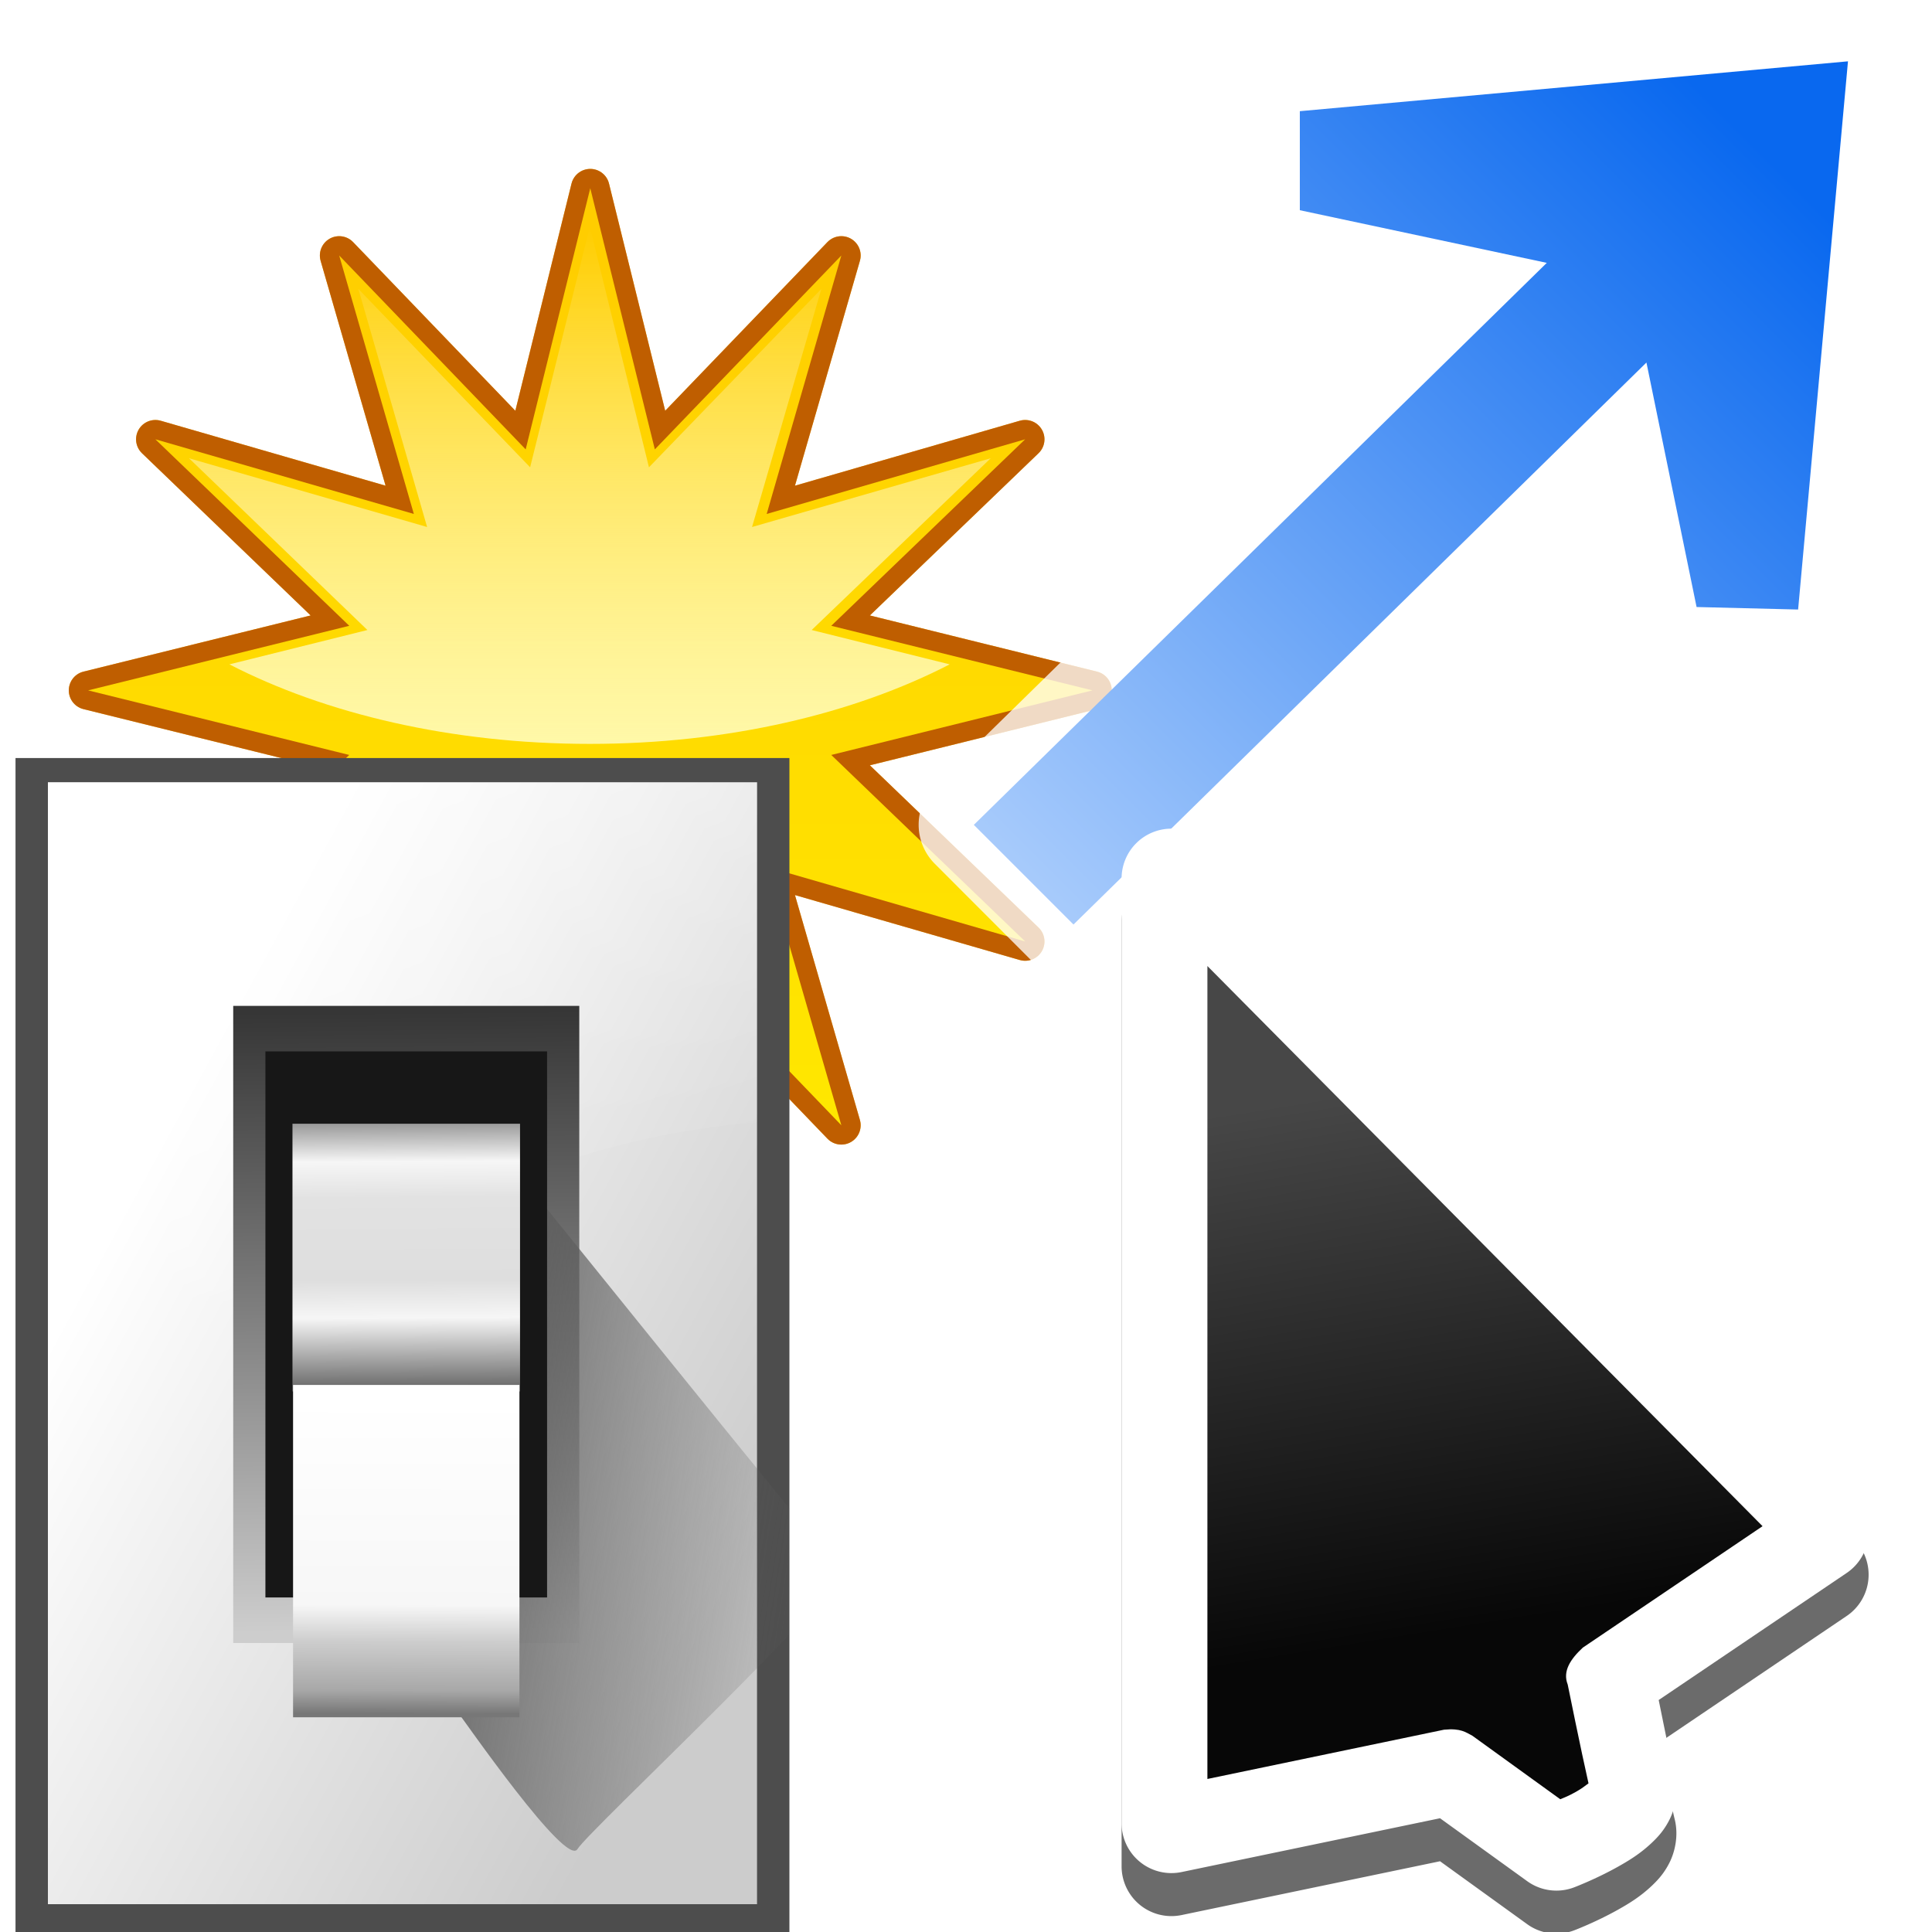 <svg height="32" viewBox="0 0 8.467 8.467" width="32" xmlns="http://www.w3.org/2000/svg" xmlns:xlink="http://www.w3.org/1999/xlink"><linearGradient id="a" gradientUnits="userSpaceOnUse" x1="18.56" x2="18.56" y1="278.391" y2="271.297"><stop offset="0" stop-color="#fff8a8"/><stop offset="1" stop-color="#fff" stop-opacity="0"/></linearGradient><linearGradient id="b" gradientUnits="userSpaceOnUse" x1="28" x2="28" y1="57.5" y2="0"><stop offset="0" stop-color="#ffea00"/><stop offset="1" stop-color="#fc0"/></linearGradient><filter id="c"><feGaussianBlur stdDeviation="1.062"/></filter><filter id="d"><feGaussianBlur stdDeviation="2.256"/></filter><linearGradient id="e" gradientTransform="matrix(.218 -.218 .218 .218 .073 284.3)" gradientUnits="userSpaceOnUse" x1="113.157" x2="51.729" y1="25.786" y2="25.786"><stop offset="0" stop-color="#0968ef"/><stop offset="1" stop-color="#aecffc"/></linearGradient><linearGradient id="f" gradientUnits="userSpaceOnUse" x1="88.592" x2="71.262" y1="96.593" y2="79.263"><stop offset="0" stop-color="#fff"/><stop offset="1" stop-color="#555753"/></linearGradient><filter id="g"><feGaussianBlur stdDeviation=".408"/></filter><filter id="h"><feGaussianBlur stdDeviation=".906"/></filter><linearGradient id="i" gradientUnits="userSpaceOnUse" x1="85.22" x2="61.336" y1="93.22" y2="69.336"><stop offset="0"/><stop offset="1" stop-color="#393b38"/></linearGradient><filter id="j"><feGaussianBlur stdDeviation=".49"/></filter><linearGradient id="k" gradientUnits="userSpaceOnUse" x1="96" x2="88" y1="104" y2="96"><stop offset="0" stop-color="#888a85"/><stop offset=".007" stop-color="#8c8e89"/><stop offset=".067" stop-color="#abaca9"/><stop offset=".135" stop-color="#c5c6c4"/><stop offset=".211" stop-color="#dbdbda"/><stop offset=".301" stop-color="#ebebeb"/><stop offset=".412" stop-color="#f7f7f6"/><stop offset=".568" stop-color="#fdfdfd"/><stop offset="1" stop-color="#fff"/></linearGradient><linearGradient id="l" gradientUnits="userSpaceOnUse" x1="78.611" x2="120.343" y1="88.852" y2="111.547"><stop offset="0" stop-color="#fff"/><stop offset="1" stop-color="#ccc"/></linearGradient><linearGradient id="m" gradientUnits="userSpaceOnUse" x1="100.835" x2="116.428" y1="37.993" y2="80.924"><stop offset="0" stop-color="#fff" stop-opacity=".55"/><stop offset="1" stop-color="#fff" stop-opacity="0"/></linearGradient><linearGradient id="n" gradientTransform="matrix(.596 0 0 .637 63.973 -536.553)" gradientUnits="userSpaceOnUse" x1="65.457" x2="65.986" y1="947.384" y2="1011.669"><stop offset="0" stop-color="#363636"/><stop offset="1" stop-color="#cdcdcd"/></linearGradient><linearGradient id="o" gradientUnits="userSpaceOnUse" x1="88.381" x2="130.486" y1="1008.997" y2="1015.695"><stop offset="0" stop-color="#5e5e5e"/><stop offset="1" stop-color="#5e5e5e" stop-opacity="0"/></linearGradient><clipPath id="p"><path d="m50.951 938.931h73.864v112.221h-73.864z"/></clipPath><filter id="q" color-interpolation-filters="sRGB" height="1.129" width="1.241" x="-.12" y="-.065"><feGaussianBlur stdDeviation="1.848"/></filter><linearGradient id="r" gradientUnits="userSpaceOnUse" x1="102.768" x2="102.872" y1="74.233" y2="91.764"><stop offset="0" stop-color="#979797"/><stop offset=".148" stop-color="#f6f6f6"/><stop offset=".284" stop-color="#e2e2e2"/><stop offset=".596" stop-color="#dedede"/><stop offset=".738" stop-color="#f6f6f6"/><stop offset="1" stop-color="#6b6b6b"/></linearGradient><linearGradient id="s" gradientUnits="userSpaceOnUse" x1="102.654" x2="102.706" y1="-113.353" y2="-92.587"><stop offset="0" stop-color="#777"/><stop offset=".074" stop-color="#a8a8a8"/><stop offset=".229" stop-color="#cdcdcd"/><stop offset=".346" stop-color="#f7f7f7"/><stop offset="1" stop-color="#fff"/></linearGradient><filter id="t" color-interpolation-filters="sRGB" height="1.307" width="1.436" x="-.218" y="-.153"><feGaussianBlur stdDeviation="3.154"/></filter><linearGradient id="u" gradientUnits="userSpaceOnUse" x1="27.119" x2="23.051" y1="48" y2="22.78"><stop offset="0" stop-color="#070707"/><stop offset="1" stop-color="#474747"/></linearGradient><g transform="matrix(.25 0 0 .25 0 -65.783)"><g transform="matrix(1.278 0 0 1.278 -13.38 -79.61)"><g fill="none" filter="url(#d)" stroke="#ffc527" stroke-linejoin="round" stroke-width="2.154" transform="matrix(.246 0 0 .246 11.678 270.768)"><path d="m31.601 14.562 10.399-10.811-4.163 14.412 14.412-4.163-10.811 10.399 14.562 3.601-14.562 3.601 10.811 10.399-14.412-4.163 4.163 14.412-10.399-10.811-3.601 14.562-3.601-14.562-10.399 10.811 4.163-14.412-14.412 4.163 10.811-10.399-14.562-3.601 14.562-3.601-10.811-10.399 14.412 4.163-4.163-14.412 10.399 10.811 3.601-14.562z" fill="none" stroke="#ffc527" stroke-linejoin="round" stroke-width="2.154"/></g><g fill="none" filter="url(#c)" stroke="#bf5e00" stroke-linejoin="round" stroke-width="2.154" transform="matrix(.246 0 0 .246 11.678 270.768)"><path d="m31.601 14.562 10.399-10.811-4.163 14.412 14.412-4.163-10.811 10.399 14.562 3.601-14.562 3.601 10.811 10.399-14.412-4.163 4.163 14.412-10.399-10.811-3.601 14.562-3.601-14.562-10.399 10.811 4.163-14.412-14.412 4.163 10.811-10.399-14.562-3.601 14.562-3.601-10.811-10.399 14.412 4.163-4.163-14.412 10.399 10.811 3.601-14.562z" fill="none" stroke="#bf5e00" stroke-linejoin="round" stroke-width="2.154"/></g><path d="m31.601 14.562 10.399-10.811-4.163 14.412 14.412-4.163-10.811 10.399 14.562 3.601-14.562 3.601 10.811 10.399-14.412-4.163 4.163 14.412-10.399-10.811-3.601 14.562-3.601-14.562-10.399 10.811 4.163-14.412-14.412 4.163 10.811-10.399-14.562-3.601 14.562-3.601-10.811-10.399 14.412 4.163-4.163-14.412 10.399 10.811 3.601-14.562z" fill="url(#b)" transform="matrix(.246 0 0 .246 11.678 270.768)"/><path d="m18.56 271.297-.819 3.299-2.356-2.447.943 3.266-3.266-.943 2.447 2.356-1.893.471c1.315.678 3.047 1.091 4.944 1.091 1.897 0 3.621-.413 4.936-1.091l-1.893-.471 2.456-2.356-3.274.943.951-3.266-2.365 2.447z" fill="url(#a)" stroke-width=".265"/></g><path d="m32.357 263.24a.967.967 0 0 0 -.051.004l-9.609.873a.967.967 0 0 0 -.879.963v1.736a.967.967 0 0 0 .766.945l2.568.549-8.758 8.59a.967.967 0 0 0 -.006 1.375l1.746 1.748a.967.967 0 0 0 1.361.008l8.777-8.609.521 2.545a.967.967 0 0 0 .924.773l1.779.043a.967.967 0 0 0 .986-.879l.873-9.609a.967.967 0 0 0 -1-1.055z" fill="#fff" fill-opacity=".772" fill-rule="evenodd"/><path d="m32.395 264.207-9.609.874-0 1.736 4.329.923-10.044 9.852 1.747 1.747 10.044-9.852.879 4.286 1.78.044.874-9.609z" fill="url(#e)" fill-rule="evenodd"/><g transform="matrix(.265 0 0 .265 -19.992 263.133)"><g transform="translate(0)"><path d="m111.414 86.586c.25-.25-26.379-1.586-31.414-1.586-1.654 0-3 1.346-3 3 0 5.035 1.336 31.664 1.586 31.414z" fill="url(#f)" filter="url(#g)" opacity=".1"/><path d="m111.414 86.586c.375-.375-21.97-.586-31.414-.586-1.103 0-2 .897-2 2 0 9.444.211 31.789.586 31.414z" filter="url(#h)" opacity=".2"/><path d="m111.414 86.586c.239-.239-21.607.414-31.414.414-.553 0-1 .447-1 1 0 9.807-.653 31.653-.414 31.414z" fill="url(#i)" filter="url(#j)" opacity=".1"/><path d="m78.586 119.414s11.914-9.914 17.414-15.414 15.414-17.414 15.414-17.414-21.164 1.414-31.414 1.414c0 10.25-1.414 31.414-1.414 31.414z" fill="url(#k)"/></g><path d="m76.468 50.141h51.194v77.78h-51.194z" fill="#4d4d4d"/><path d="m78.611 51.746h46.909v74.214h-46.909z" fill="url(#l)"/><path d="m78.611 51.746v51.285c16.429-20.562 32.025-27.545 46.908-28.797v-22.488z" fill="url(#m)" fill-rule="evenodd"/><path d="m90.869 66.536h22.892v42.145h-22.892z" fill="url(#n)"/><path clip-path="url(#p)" d="m92.815 1029.632c1.071 1.429 10.714 15.357 11.786 13.572 1.071-1.786 26.429-25.357 25-26.786-1.429-1.429-33.929-41.786-33.929-41.786z" fill="url(#o)" fill-rule="evenodd" filter="url(#q)" transform="matrix(.693 0 0 .693 41.154 -600.625)"/><path d="m92.999 69.547h18.632v36.123h-18.632z" fill="#171717"/><path d="m94.789 74.332h15.053v17.709h-15.053z" fill="url(#r)"/><path d="m94.828-113.596h14.975v21.984h-14.975z" fill="url(#s)" transform="scale(1 -1)"/></g><g transform="matrix(.377 0 0 .377 14.094 273.829)"><path d="m17.061 12.158a2.317 2.317 0 0 0 -2.293 2.316v43.932a2.317 2.317 0 0 0 2.789 2.268l12.018-2.502 4.053 2.926a2.317 2.317 0 0 0 2.188.285s.995-.376 2.029-.955c.517-.29 1.056-.617 1.6-1.137.272-.26.558-.571.803-1.061.245-.49.429-1.25.238-2.014-.144-.575-.48-2.249-.744-3.541l8.742-5.908a2.317 2.317 0 0 0 .348-3.551l-30.102-30.373a2.317 2.317 0 0 0 -1.668-.686z" filter="url(#t)" opacity=".76"/><path d="m17.061 10.158a2.317 2.317 0 0 0 -2.293 2.316v43.932a2.317 2.317 0 0 0 2.789 2.268l12.018-2.502 4.053 2.926a2.317 2.317 0 0 0 2.188.285s.995-.376 2.029-.955c.517-.29 1.056-.617 1.6-1.137.272-.26.558-.571.803-1.061.245-.49.429-1.25.238-2.014-.144-.575-.48-2.249-.744-3.541l8.742-5.908a2.317 2.317 0 0 0 .348-3.551l-30.102-30.373a2.317 2.317 0 0 0 -1.668-.686z" fill="#fff"/><path d="m18.758 16.545v37.801l11.002-2.291c.783-.077 1.015.122 1.322.283l4.084 2.951c.206-.086.376-.147.727-.344.257-.144.431-.279.586-.396-.359-1.585-.967-4.594-.967-4.594-.245-.62.125-1.179.703-1.717l8.357-5.646z" fill="url(#u)"/></g></g></svg>